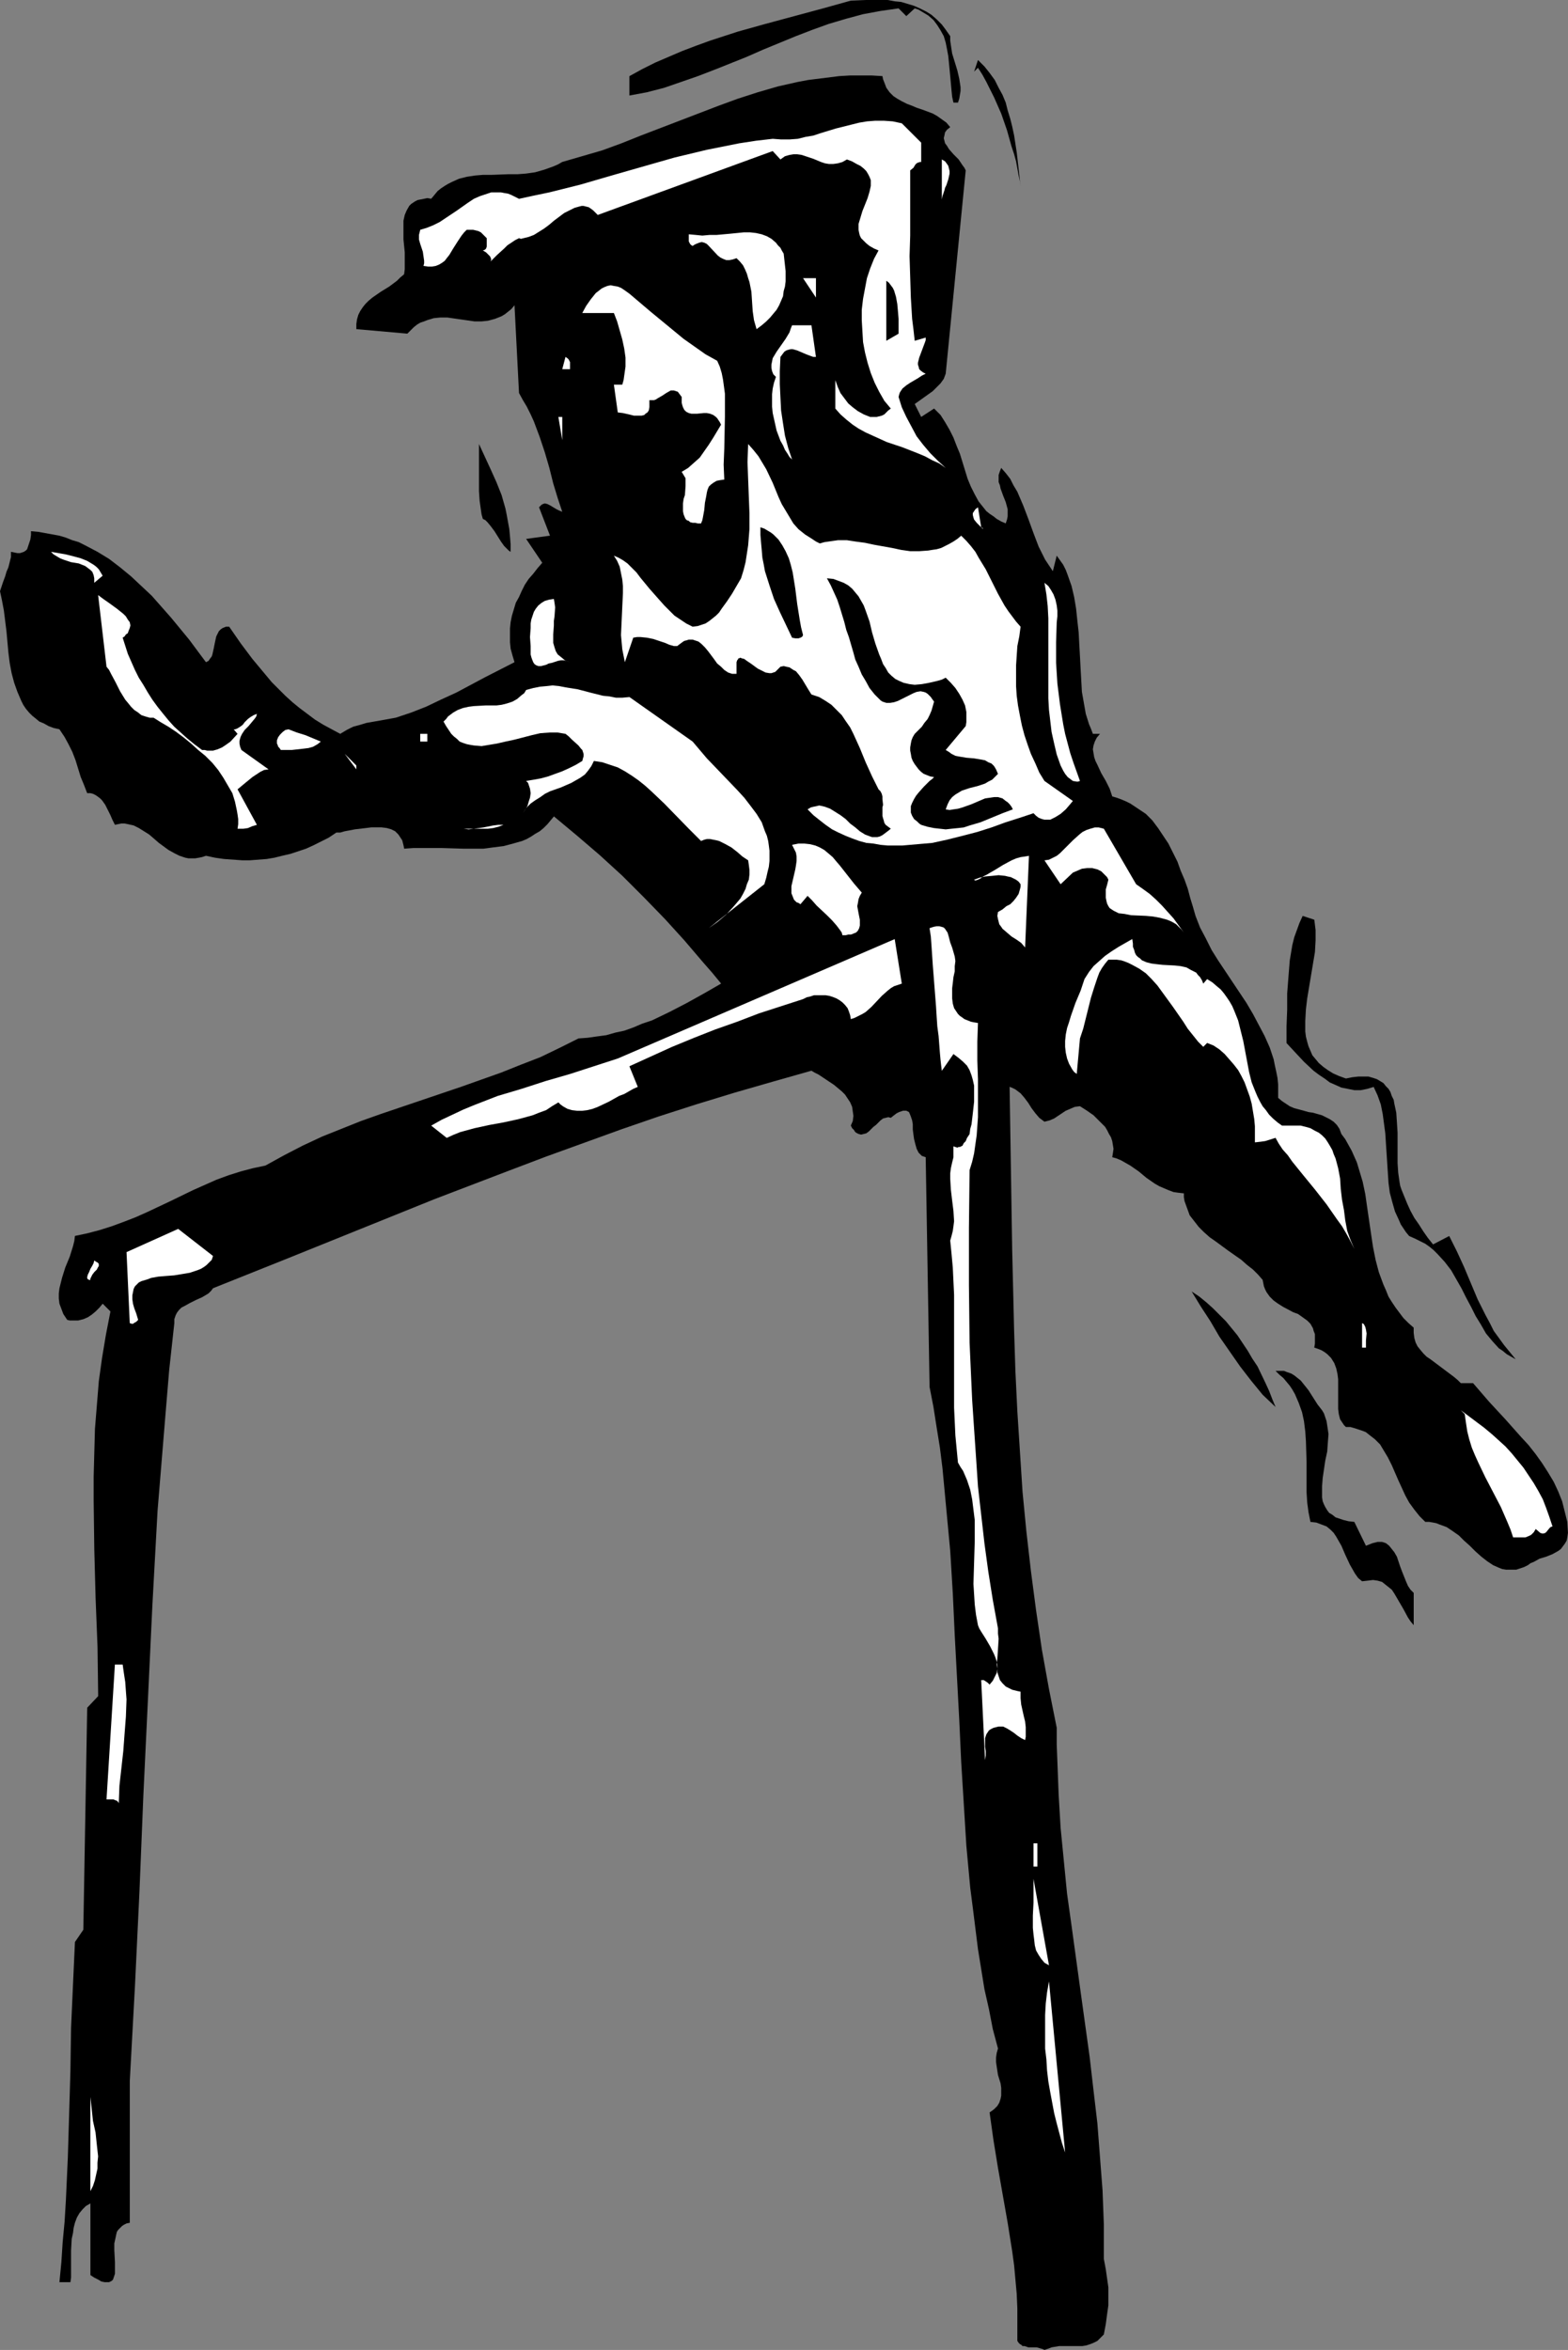<?xml version="1.0" encoding="UTF-8" standalone="no"?>
<svg
   version="1.0"
   width="103.863mm"
   height="155.668mm"
   id="svg46"
   sodipodi:docname="T &amp; F - Hurdles 4.wmf"
   xmlns:inkscape="http://www.inkscape.org/namespaces/inkscape"
   xmlns:sodipodi="http://sodipodi.sourceforge.net/DTD/sodipodi-0.dtd"
   xmlns="http://www.w3.org/2000/svg"
   xmlns:svg="http://www.w3.org/2000/svg">
  <rect width="100%" height="100%" fill="#808080" stroke="none"/>
  <sodipodi:namedview
     id="namedview46"
     pagecolor="#ffffff"
     bordercolor="#000000"
     borderopacity="0.25"
     inkscape:showpageshadow="2"
     inkscape:pageopacity="0.0"
     inkscape:pagecheckerboard="0"
     inkscape:deskcolor="#d1d1d1"
     inkscape:document-units="mm" />
  <defs
     id="defs1">
    <pattern
       id="WMFhbasepattern"
       patternUnits="userSpaceOnUse"
       width="6"
       height="6"
       x="0"
       y="0" />
  </defs>
  <path
     style="fill:#000000;fill-opacity:1;fill-rule:evenodd;stroke:none"
     d="M 237.89,9.049 V 10.18 l 0.162,1.131 0.323,2.101 0.646,2.101 0.646,2.101 0.485,2.101 0.323,2.101 v 0.97 l -0.162,0.97 -0.162,0.97 -0.323,0.97 h -1.131 l -0.323,-1.454 -0.162,-1.616 -0.323,-3.555 -0.323,-3.393 -0.162,-1.616 -0.323,-1.778 -0.323,-1.616 -0.485,-1.616 -0.808,-1.454 -0.808,-1.293 -0.97,-1.293 -1.293,-1.131 -0.808,-0.485 -0.808,-0.485 -0.808,-0.485 -0.97,-0.323 v 0 l -2.101,1.939 -1.939,-1.939 v 0 l -4.525,0.646 -4.363,0.808 -4.202,1.131 -4.363,1.293 -4.04,1.454 -4.202,1.616 -8.242,3.393 -4.04,1.778 -4.04,1.616 -4.04,1.616 -4.202,1.616 -4.202,1.454 -4.202,1.454 -4.363,1.131 -4.363,0.808 v -4.848 l 3.232,-1.778 3.232,-1.616 3.394,-1.454 3.394,-1.454 3.394,-1.293 3.555,-1.293 6.949,-2.262 6.949,-1.939 14.383,-3.878 6.949,-1.939 L 216.719,0 h 3.717 1.778 l 1.778,0.323 1.616,0.162 1.616,0.485 1.616,0.485 1.454,0.646 1.616,0.808 1.293,0.808 1.293,1.131 1.293,1.293 0.97,1.293 z"
     id="path1" />
  <path
     style="fill:#000000;fill-opacity:1;fill-rule:evenodd;stroke:none"
     d="m 255.506,46.7 -0.162,-1.293 -0.323,-1.454 -0.323,-1.778 -0.323,-1.778 -0.485,-1.778 -0.646,-1.939 -1.131,-4.04 -1.454,-4.201 -1.778,-4.04 -0.97,-1.939 -0.97,-1.939 -0.97,-1.778 -1.131,-1.778 -0.97,0.97 0.97,-2.909 1.616,1.616 1.293,1.616 1.293,1.778 0.97,1.939 0.97,1.778 0.808,1.939 0.485,1.939 0.646,2.101 0.485,1.939 0.485,2.262 0.646,4.201 0.485,4.201 z"
     id="path2" />
  <path
     style="fill:#000000;fill-opacity:1;fill-rule:evenodd;stroke:none"
     d="m 237.89,31.833 -0.808,0.646 -0.485,0.646 -0.162,0.808 -0.162,0.646 0.162,0.646 0.162,0.646 0.485,0.646 0.485,0.808 1.131,1.293 1.293,1.293 0.97,1.454 0.485,0.646 0.323,0.646 -5.01,50.901 -0.485,1.293 -0.808,1.131 -0.97,0.97 -0.97,0.97 -2.263,1.616 -1.131,0.808 -1.131,0.808 1.616,3.232 3.232,-2.101 0.808,0.808 0.808,0.808 1.131,1.778 1.131,1.939 0.97,1.939 0.808,2.101 0.808,1.939 1.293,4.201 0.646,2.101 0.808,1.939 0.97,1.939 0.97,1.778 1.293,1.616 0.646,0.808 0.808,0.646 0.97,0.646 0.808,0.646 1.131,0.646 1.131,0.485 0.323,-0.97 0.162,-0.808 v -0.97 -0.808 l -0.485,-1.778 -0.646,-1.616 -0.646,-1.778 -0.162,-0.808 -0.323,-0.808 v -0.97 -0.808 l 0.323,-0.97 0.323,-0.808 1.131,1.293 1.131,1.454 0.808,1.616 0.97,1.616 1.454,3.393 1.293,3.393 1.293,3.555 1.293,3.393 0.808,1.616 0.808,1.616 0.97,1.454 0.97,1.454 0.97,-3.878 0.808,1.131 0.808,1.131 0.646,1.293 0.485,1.293 0.97,2.747 0.646,2.747 0.485,2.909 0.323,3.07 0.323,2.909 0.162,3.07 0.162,2.909 0.162,3.07 0.162,2.909 0.162,2.909 0.485,2.747 0.485,2.747 0.808,2.585 0.485,1.131 0.485,1.293 h 1.778 l -0.808,0.97 -0.485,0.97 -0.323,0.97 -0.162,0.97 0.162,0.97 0.162,0.97 0.323,0.97 0.485,0.97 0.97,2.101 1.131,1.939 0.97,1.939 0.323,0.97 0.323,0.97 1.131,0.323 1.293,0.485 1.131,0.485 0.97,0.485 1.939,1.293 1.939,1.293 1.616,1.616 1.454,1.939 1.293,1.939 1.293,1.939 1.131,2.262 1.131,2.262 0.808,2.262 0.97,2.262 0.808,2.262 0.646,2.424 0.646,2.101 0.646,2.262 1.131,2.909 1.454,2.747 1.454,2.909 1.616,2.585 3.555,5.333 3.555,5.333 1.616,2.747 1.454,2.747 1.454,2.747 1.293,2.909 0.97,2.909 0.323,1.616 0.323,1.454 0.323,1.616 0.162,1.616 v 1.778 1.616 l 0.97,0.808 0.97,0.646 0.97,0.646 1.131,0.485 2.424,0.646 1.131,0.323 1.131,0.162 2.263,0.646 0.97,0.485 0.97,0.485 0.97,0.646 0.808,0.808 0.646,0.97 0.485,1.293 0.97,1.293 0.808,1.454 0.808,1.454 0.646,1.454 0.646,1.454 0.485,1.616 0.97,3.232 0.646,3.07 0.485,3.393 0.97,6.625 0.485,3.232 0.646,3.232 0.808,3.07 1.131,3.07 0.646,1.454 0.646,1.616 0.808,1.293 0.97,1.454 0.97,1.293 0.97,1.293 1.293,1.293 1.293,1.131 v 1.293 l 0.162,1.293 0.323,1.131 0.485,0.97 0.646,0.808 0.808,0.97 0.808,0.808 0.97,0.646 1.939,1.454 1.939,1.454 1.939,1.454 0.97,0.808 0.808,0.808 h 3.071 l 4.04,4.686 4.04,4.363 3.879,4.363 1.939,2.101 1.778,2.262 1.616,2.262 1.454,2.262 1.454,2.424 1.131,2.424 0.97,2.424 0.646,2.585 0.646,2.585 0.162,2.747 -0.162,1.131 -0.162,0.808 -0.485,0.808 -0.485,0.646 -0.485,0.646 -0.646,0.485 -1.454,0.808 -1.616,0.646 -1.616,0.485 -1.454,0.808 -0.808,0.323 -0.646,0.485 -0.97,0.485 -0.97,0.323 -0.97,0.323 h -0.97 -0.808 -0.808 l -0.97,-0.162 -0.808,-0.323 -1.454,-0.646 -1.454,-0.97 -1.454,-1.131 -1.454,-1.293 -1.454,-1.454 -1.454,-1.293 -1.293,-1.293 -1.616,-1.131 -1.454,-0.97 -1.778,-0.646 -0.808,-0.323 -0.808,-0.162 -0.97,-0.162 h -0.97 l -1.454,-1.454 -1.293,-1.616 -1.293,-1.778 -0.97,-1.778 -1.778,-3.878 -1.616,-3.717 -0.97,-1.939 -0.97,-1.616 -0.97,-1.616 -1.293,-1.293 -1.454,-1.131 -0.808,-0.646 -0.808,-0.323 -0.97,-0.323 -0.97,-0.323 -1.131,-0.323 h -1.131 l -0.485,-0.485 -0.323,-0.485 -0.646,-0.97 -0.323,-1.293 -0.162,-1.293 v -1.293 -1.616 -1.454 -3.07 l -0.162,-1.293 -0.323,-1.454 -0.485,-1.293 -0.808,-1.293 -0.485,-0.485 -0.485,-0.485 -0.646,-0.485 -0.808,-0.485 -0.808,-0.323 -0.97,-0.323 0.162,-0.97 v -0.808 -0.97 -0.646 l -0.323,-0.808 -0.162,-0.646 -0.646,-1.131 -0.808,-0.808 -1.131,-0.808 -1.131,-0.808 -1.293,-0.485 -2.424,-1.293 -1.293,-0.808 -1.131,-0.808 -0.97,-0.97 -0.808,-1.131 -0.323,-0.646 -0.323,-0.808 -0.162,-0.808 -0.162,-0.808 -1.131,-1.293 -1.293,-1.293 -1.454,-1.131 -1.454,-1.293 -3.232,-2.262 -3.071,-2.262 -1.616,-1.131 -1.454,-1.293 -1.293,-1.293 -1.131,-1.454 -1.131,-1.454 -0.646,-1.778 -0.646,-1.778 -0.162,-0.97 v -0.97 l -1.454,-0.162 -1.131,-0.162 -1.293,-0.485 -1.131,-0.485 -1.131,-0.485 -1.131,-0.646 -2.101,-1.454 -1.939,-1.616 -2.101,-1.454 -1.131,-0.646 -1.131,-0.646 -1.131,-0.485 -1.131,-0.323 0.162,-0.97 0.162,-1.131 -0.162,-0.97 -0.162,-0.97 -0.323,-0.97 -0.485,-0.808 -0.485,-0.97 -0.485,-0.808 -1.454,-1.454 -1.454,-1.454 -1.616,-1.131 -1.778,-1.131 -1.293,0.162 -1.131,0.485 -1.131,0.485 -0.97,0.646 -1.939,1.293 -1.131,0.485 -1.293,0.323 -0.646,-0.485 -0.646,-0.485 -0.97,-1.131 -0.97,-1.293 -0.808,-1.293 -0.97,-1.293 -0.97,-1.131 -0.646,-0.485 -0.646,-0.485 -0.646,-0.323 -0.808,-0.323 0.323,20.36 0.323,20.522 0.485,20.199 0.323,10.18 0.485,10.019 0.646,10.019 0.646,10.019 0.97,10.019 1.131,9.857 1.293,9.857 1.454,9.857 1.778,9.857 1.939,9.695 v 4.201 l 0.162,4.201 0.323,8.403 0.485,8.241 0.808,8.241 0.808,8.241 1.131,8.08 2.263,16.482 2.263,16.321 0.97,8.403 0.97,8.241 0.646,8.403 0.646,8.403 0.323,8.564 v 4.363 4.201 l 0.485,2.585 0.323,2.262 0.323,2.262 v 2.262 2.262 l -0.323,2.262 -0.323,2.424 -0.485,2.585 -0.808,0.808 -0.808,0.808 -0.97,0.485 -0.808,0.323 -0.97,0.323 -0.97,0.162 h -1.939 -0.97 -0.97 -1.939 l -0.97,0.162 -0.97,0.162 -0.808,0.323 -0.97,0.323 -0.323,-0.162 -0.485,-0.162 -1.131,-0.323 h -2.101 l -0.97,-0.323 h -0.485 l -0.323,-0.323 -0.323,-0.162 -0.323,-0.323 -0.323,-0.485 v -0.646 -3.717 -3.717 l -0.162,-3.717 -0.323,-3.555 -0.323,-3.555 -0.485,-3.555 -1.131,-7.11 -2.424,-13.735 -1.131,-6.948 -0.97,-6.948 0.485,-0.323 0.646,-0.485 0.808,-0.808 0.485,-0.808 0.323,-0.97 0.162,-0.808 v -0.97 -0.97 l -0.162,-1.131 -0.646,-2.101 -0.323,-2.101 -0.162,-1.131 v -1.131 l 0.162,-1.131 0.323,-1.131 -1.293,-4.848 -0.97,-5.009 -1.131,-5.009 -0.808,-5.009 -0.808,-5.009 -0.646,-5.171 -0.646,-5.171 -0.646,-5.009 -0.97,-10.503 -0.646,-10.503 -0.646,-10.503 -0.485,-10.503 -1.131,-21.168 -0.485,-10.503 -0.646,-10.665 -0.97,-10.342 -0.97,-10.342 -0.646,-5.171 -0.808,-5.009 -0.808,-5.171 -0.97,-5.009 -0.97,-57.526 -0.485,-0.162 -0.485,-0.162 -0.485,-0.485 -0.323,-0.323 -0.485,-0.97 -0.323,-1.131 -0.323,-1.293 -0.162,-1.131 -0.162,-1.293 v -1.293 l -0.162,-0.97 -0.323,-0.97 -0.323,-0.808 -0.162,-0.323 -0.323,-0.162 -0.323,-0.162 h -0.323 -0.485 l -0.485,0.162 -0.485,0.162 -0.646,0.323 -0.646,0.485 -0.808,0.646 -0.646,-0.162 -0.646,0.162 -0.646,0.162 -0.646,0.485 -1.131,1.131 -0.646,0.485 -0.646,0.646 -0.485,0.485 -0.646,0.485 -0.646,0.162 -0.646,0.162 -0.646,-0.162 -0.646,-0.323 -0.323,-0.323 -0.162,-0.323 -0.485,-0.485 -0.323,-0.646 0.485,-1.131 0.162,-1.293 -0.162,-1.131 -0.162,-1.131 -0.485,-1.131 -0.646,-0.97 -0.646,-0.97 -0.808,-0.808 -1.939,-1.616 -1.939,-1.293 -0.97,-0.646 -0.97,-0.646 -0.97,-0.485 -0.808,-0.485 -9.697,2.747 -9.535,2.747 -9.535,2.909 -9.535,3.07 -9.373,3.232 -9.373,3.393 -9.373,3.393 -9.373,3.555 -18.585,7.11 -18.424,7.433 -9.212,3.717 -9.212,3.717 -18.585,7.433 -0.485,0.646 -0.646,0.646 -0.808,0.485 -0.808,0.485 -1.454,0.646 -1.616,0.808 -1.454,0.808 -0.646,0.323 -0.646,0.646 -0.485,0.646 -0.323,0.646 -0.323,0.97 v 0.97 l -1.293,11.796 -0.97,11.635 -0.97,11.796 -0.97,11.796 -0.646,11.796 -0.646,11.796 -1.131,23.915 -1.131,23.754 -0.97,23.915 -1.131,23.754 -1.293,23.754 v 35.55 l -0.808,0.162 -0.646,0.323 -0.485,0.323 -0.485,0.485 -0.485,0.485 -0.323,0.485 -0.162,0.646 -0.162,0.808 -0.323,1.454 v 1.616 l 0.162,3.07 v 1.454 1.454 l -0.162,0.485 -0.162,0.485 -0.162,0.485 -0.323,0.323 -0.323,0.162 -0.323,0.162 h -0.646 -0.485 l -0.808,-0.162 -0.808,-0.485 -0.97,-0.485 -0.97,-0.646 v -17.937 l -1.131,0.646 -0.808,0.808 -0.808,0.97 -0.646,1.131 -0.485,1.293 -0.323,1.293 -0.162,1.293 -0.323,1.454 -0.162,2.909 v 2.909 2.747 1.131 l -0.162,1.131 h -2.747 l 0.485,-5.009 0.323,-5.009 0.485,-5.171 0.323,-5.333 0.485,-10.665 0.323,-10.665 0.323,-10.988 0.162,-10.827 0.485,-10.827 0.485,-10.665 2.101,-3.07 0.97,-55.587 2.747,-2.909 -0.162,-12.281 -0.485,-12.281 -0.323,-12.119 -0.162,-12.281 v -5.979 l 0.162,-5.979 0.162,-5.979 0.485,-5.979 0.485,-5.979 0.808,-5.817 0.97,-5.817 1.131,-5.817 -1.939,-1.939 -0.808,0.97 -0.97,0.97 -0.97,0.808 -0.97,0.646 -1.131,0.485 -1.293,0.323 h -1.293 -0.808 l -0.646,-0.162 -0.97,-1.454 -0.485,-1.293 -0.485,-1.293 -0.162,-1.293 v -1.293 l 0.162,-1.293 0.323,-1.293 0.323,-1.293 0.808,-2.585 1.131,-2.747 0.808,-2.585 0.323,-1.293 0.162,-1.293 3.071,-0.646 3.071,-0.808 3.071,-0.97 3.071,-1.131 2.909,-1.131 2.909,-1.293 5.818,-2.747 5.656,-2.747 2.909,-1.293 2.909,-1.293 3.071,-1.131 3.071,-0.97 3.071,-0.808 3.071,-0.646 4.687,-2.585 4.687,-2.424 4.848,-2.262 4.848,-1.939 4.848,-1.939 5.01,-1.778 10.02,-3.393 10.02,-3.393 5.01,-1.778 5.01,-1.778 4.848,-1.939 5.01,-1.939 4.687,-2.262 4.848,-2.424 2.263,-0.162 2.263,-0.323 2.424,-0.323 2.263,-0.646 2.263,-0.485 2.263,-0.808 2.263,-0.97 2.424,-0.808 4.363,-2.101 4.363,-2.262 4.363,-2.424 4.202,-2.424 -2.263,-2.747 -2.263,-2.585 -4.687,-5.494 -4.848,-5.333 -5.333,-5.494 -5.333,-5.332 -5.656,-5.171 -5.656,-4.848 -5.818,-4.848 -0.808,0.97 -0.808,0.97 -0.97,0.97 -0.97,0.808 -1.131,0.646 -0.97,0.646 -1.131,0.646 -1.131,0.485 -2.263,0.646 -2.424,0.646 -2.586,0.323 -2.424,0.323 h -2.586 -2.586 l -5.172,-0.162 h -2.586 -2.263 -2.424 l -2.263,0.162 -0.162,-0.808 -0.162,-0.646 -0.162,-0.646 -0.323,-0.485 -0.646,-0.97 -0.808,-0.808 -0.97,-0.485 -1.131,-0.323 -1.293,-0.162 h -1.293 -1.293 l -1.293,0.162 -2.747,0.323 -2.586,0.485 -1.131,0.323 h -0.97 l -1.939,1.293 -1.939,0.97 -1.939,0.97 -1.778,0.808 -1.939,0.646 -1.939,0.646 -2.101,0.485 -1.939,0.485 -1.939,0.323 -2.101,0.162 -2.101,0.162 h -1.939 l -2.263,-0.162 -2.263,-0.162 -2.263,-0.323 -2.263,-0.485 -0.97,0.323 -0.808,0.162 -0.97,0.162 H 47.998 47.19 l -0.808,-0.162 -1.454,-0.485 -1.293,-0.646 -1.454,-0.808 -2.424,-1.778 -1.293,-1.131 -1.131,-0.97 -1.293,-0.808 -1.293,-0.808 -1.293,-0.646 -1.454,-0.323 -0.808,-0.162 h -0.808 l -0.808,0.162 -0.808,0.162 -0.646,-1.293 -0.485,-1.131 -0.646,-1.293 -0.646,-1.293 -0.808,-1.131 -0.485,-0.485 -0.646,-0.485 -0.485,-0.323 -0.646,-0.323 -0.646,-0.162 h -0.808 l -0.808,-2.101 -0.808,-1.939 -0.646,-2.101 -0.646,-2.101 -0.808,-2.101 -0.97,-1.939 -0.97,-1.778 -1.293,-1.939 -1.454,-0.323 -1.293,-0.485 -1.131,-0.646 L 9.858,180.659 8.889,179.851 8.081,179.205 7.272,178.397 6.464,177.427 5.818,176.458 5.333,175.488 4.363,173.226 3.555,170.963 2.909,168.54 2.424,165.954 2.101,163.369 1.616,158.036 1.293,155.451 0.97,152.865 0.485,150.28 0,148.017 l 0.808,-2.424 0.485,-1.293 0.323,-1.131 0.485,-1.131 0.323,-1.293 0.323,-1.293 v -1.293 l 0.808,0.162 0.808,0.162 h 0.646 l 0.485,-0.162 0.485,-0.162 0.485,-0.323 0.323,-0.323 0.162,-0.485 0.323,-0.97 0.323,-0.97 0.162,-1.131 v -0.485 -0.485 l 1.778,0.162 1.778,0.323 1.778,0.323 1.778,0.323 1.616,0.485 1.616,0.646 1.616,0.485 1.616,0.808 3.071,1.616 2.909,1.778 2.747,2.101 2.747,2.262 2.586,2.424 2.586,2.424 2.424,2.747 2.424,2.747 4.525,5.494 4.202,5.656 0.646,-0.323 0.323,-0.485 0.485,-0.646 0.162,-0.485 0.323,-1.454 0.323,-1.616 0.323,-1.454 0.323,-0.646 0.323,-0.646 0.485,-0.485 0.485,-0.323 0.808,-0.323 h 0.808 l 2.909,4.201 2.909,3.878 3.232,3.878 1.616,1.939 3.394,3.393 1.778,1.616 1.778,1.454 1.939,1.454 1.939,1.454 2.101,1.293 2.101,1.131 2.101,1.131 1.616,-0.97 1.616,-0.808 1.778,-0.485 1.616,-0.485 3.717,-0.646 3.555,-0.646 3.879,-1.293 3.717,-1.454 3.717,-1.778 3.879,-1.778 7.272,-3.878 7.272,-3.717 -0.485,-1.616 -0.485,-1.778 -0.162,-1.616 v -1.778 -1.616 l 0.162,-1.616 0.323,-1.616 0.485,-1.616 0.485,-1.616 0.808,-1.454 0.646,-1.454 0.808,-1.616 0.97,-1.454 1.131,-1.293 1.131,-1.454 1.131,-1.293 -4.04,-5.979 5.98,-0.808 -2.747,-7.11 0.323,-0.323 0.323,-0.323 0.323,-0.162 0.485,-0.162 0.646,0.162 0.646,0.323 1.616,0.97 0.646,0.323 0.808,0.323 -1.131,-3.393 -1.131,-3.717 -0.97,-3.878 -1.131,-3.878 -1.293,-3.878 -1.454,-3.878 -0.808,-1.778 -0.97,-1.939 -0.97,-1.616 -0.97,-1.777 -1.131,-21.976 -0.808,0.97 -0.808,0.646 -0.808,0.646 -0.808,0.485 -0.808,0.323 -0.808,0.323 -1.778,0.485 -1.616,0.162 h -1.778 l -6.788,-0.97 h -1.778 l -1.616,0.162 -1.616,0.485 -0.808,0.323 -0.97,0.323 -0.808,0.485 -0.808,0.646 -0.808,0.808 -0.808,0.808 -12.767,-1.131 v -1.293 l 0.162,-1.131 0.323,-1.131 0.485,-0.97 0.646,-0.97 0.646,-0.808 0.808,-0.808 0.97,-0.808 2.101,-1.454 2.101,-1.293 1.939,-1.454 0.808,-0.808 0.97,-0.808 0.162,-1.293 v -1.293 -1.454 -1.454 l -0.162,-1.616 -0.162,-1.616 v -1.616 -1.616 -1.454 l 0.323,-1.454 0.485,-1.131 0.646,-1.131 0.485,-0.485 0.485,-0.323 0.485,-0.323 0.646,-0.323 0.808,-0.162 0.808,-0.162 0.808,-0.162 0.97,0.162 0.808,-0.97 0.808,-0.97 0.808,-0.646 0.97,-0.646 0.808,-0.485 0.97,-0.485 1.778,-0.808 1.939,-0.485 2.101,-0.323 1.939,-0.162 h 2.101 l 4.363,-0.162 h 2.263 l 2.101,-0.162 2.263,-0.323 2.263,-0.646 2.263,-0.808 1.131,-0.485 1.131,-0.646 5.01,-1.454 5.01,-1.454 4.848,-1.778 4.848,-1.939 9.697,-3.717 9.697,-3.717 4.848,-1.778 5.01,-1.616 5.01,-1.454 5.01,-1.131 2.586,-0.485 2.586,-0.323 2.586,-0.323 2.586,-0.323 2.747,-0.162 h 2.586 2.747 l 2.747,0.162 0.162,0.808 0.323,0.808 0.485,1.293 0.808,1.131 0.97,0.97 0.97,0.646 1.131,0.646 1.293,0.646 1.293,0.485 1.131,0.485 1.454,0.485 2.586,0.97 1.131,0.646 1.131,0.808 1.131,0.808 z"
     id="path3" />
  <path
     style="fill:#ffffff;fill-opacity:1;fill-rule:evenodd;stroke:none"
     d="m 230.618,35.712 v 4.848 h -0.323 l -0.485,0.162 -0.323,0.162 -0.323,0.323 -0.485,0.808 -0.808,0.646 v 5.656 5.494 5.171 l -0.162,5.171 0.162,5.171 0.162,5.171 0.323,5.333 0.323,2.585 0.323,2.909 2.747,-0.808 v 0.646 l -0.162,0.485 -0.485,1.293 -0.485,1.293 -0.485,1.293 -0.323,1.293 v 0.485 l 0.162,0.485 0.162,0.646 0.323,0.323 0.646,0.485 0.646,0.323 -0.97,0.485 -0.97,0.646 -1.939,1.131 -0.97,0.646 -0.97,0.808 -0.646,0.97 -0.162,0.485 -0.162,0.646 0.808,2.585 1.131,2.424 1.293,2.424 1.293,2.424 1.616,2.101 1.778,2.101 1.939,1.939 1.939,1.778 -1.616,-1.131 -1.778,-0.808 -1.778,-0.97 -1.939,-0.808 -3.717,-1.454 -3.879,-1.293 -3.555,-1.616 -1.778,-0.808 -1.778,-0.97 -1.454,-0.97 -1.616,-1.293 -1.454,-1.293 -1.293,-1.454 v -7.11 l 0.646,1.778 0.646,1.454 0.97,1.293 0.97,1.293 1.131,0.97 1.293,0.97 1.454,0.808 1.616,0.646 h 0.808 0.808 l 0.646,-0.162 0.646,-0.162 0.646,-0.323 0.485,-0.485 0.485,-0.485 0.646,-0.485 -1.616,-1.939 -1.293,-2.262 -1.131,-2.262 -0.97,-2.424 -0.808,-2.585 -0.646,-2.585 -0.485,-2.585 -0.162,-2.747 -0.162,-2.747 v -2.585 l 0.323,-2.747 0.485,-2.585 0.485,-2.585 0.808,-2.424 0.97,-2.424 1.131,-2.101 -1.131,-0.485 -1.131,-0.646 -0.808,-0.646 -0.646,-0.646 -0.646,-0.646 -0.323,-0.646 -0.162,-0.646 -0.162,-0.808 v -0.646 -0.808 l 0.485,-1.616 0.485,-1.616 0.646,-1.616 0.646,-1.616 0.485,-1.616 0.323,-1.454 v -0.808 -0.646 l -0.323,-0.808 -0.323,-0.646 -0.485,-0.808 -0.646,-0.646 -0.808,-0.646 -0.97,-0.485 -1.131,-0.646 -1.293,-0.485 -1.131,0.646 -1.131,0.323 -1.131,0.162 h -1.131 l -0.97,-0.162 -0.97,-0.323 -1.939,-0.808 -1.939,-0.646 -0.97,-0.323 -1.131,-0.162 h -0.97 l -0.97,0.162 -1.131,0.323 -1.131,0.808 -1.939,-2.101 -43.796,15.998 -0.646,-0.646 -0.485,-0.485 -0.646,-0.485 -0.485,-0.323 -0.646,-0.162 -0.646,-0.162 h -0.485 l -0.646,0.162 -1.131,0.323 -1.293,0.646 -1.293,0.646 -1.293,0.97 -1.293,0.97 -1.131,0.97 -1.293,0.97 -1.293,0.808 -1.293,0.808 -1.293,0.485 -1.293,0.323 -0.646,0.162 -0.485,-0.162 -0.97,0.485 -0.97,0.646 -0.97,0.646 -0.808,0.808 -1.778,1.616 -1.616,1.616 0.162,-0.485 -0.162,-0.485 -0.162,-0.323 -0.323,-0.323 -0.646,-0.646 -0.808,-0.485 0.485,-0.162 0.323,-0.323 0.162,-0.485 v -0.323 -0.97 -0.808 l -0.485,-0.485 -0.485,-0.485 -0.485,-0.485 -0.646,-0.323 -0.646,-0.162 -0.646,-0.162 h -0.808 -0.808 l -0.646,0.646 -0.646,0.808 -0.97,1.454 -1.131,1.778 -0.97,1.616 -0.646,0.808 -0.485,0.646 -0.646,0.485 -0.808,0.485 -0.808,0.323 -0.97,0.162 h -0.97 l -1.131,-0.162 0.162,-0.646 v -0.646 l -0.162,-1.131 -0.162,-1.131 -0.323,-0.97 -0.323,-0.97 -0.323,-1.131 v -1.131 l 0.162,-0.646 0.162,-0.646 1.616,-0.485 1.616,-0.646 1.616,-0.808 1.454,-0.97 2.909,-1.939 2.747,-1.939 1.454,-0.97 1.454,-0.646 1.454,-0.485 1.454,-0.485 h 1.616 0.808 l 0.808,0.162 0.97,0.162 0.808,0.323 0.97,0.485 0.97,0.485 3.717,-0.808 3.879,-0.808 3.879,-0.97 3.879,-0.97 7.757,-2.262 7.919,-2.262 7.919,-2.262 4.04,-0.97 4.04,-0.97 4.04,-0.808 4.04,-0.808 4.202,-0.646 4.202,-0.485 2.101,0.162 h 2.101 l 2.101,-0.162 1.939,-0.485 1.939,-0.323 1.939,-0.646 3.717,-1.131 3.879,-0.97 1.939,-0.485 1.939,-0.323 2.101,-0.162 h 2.101 l 2.263,0.162 2.263,0.485 z"
     id="path4" />
  <path
     style="fill:#ffffff;fill-opacity:1;fill-rule:evenodd;stroke:none"
     d="M 235.789,50.578 V 39.913 l 0.808,0.485 0.485,0.646 0.323,0.485 0.162,0.646 0.162,0.646 v 0.646 l -0.323,1.454 -0.485,1.454 -0.323,0.646 -0.162,0.646 -0.485,1.454 -0.162,0.808 z"
     id="path5" />
  <path
     style="fill:#ffffff;fill-opacity:1;fill-rule:evenodd;stroke:none"
     d="m 196.195,63.505 0.323,2.909 0.162,1.454 v 1.293 1.293 l -0.162,1.293 -0.323,1.131 -0.162,1.293 -0.485,1.131 -0.485,1.131 -0.646,1.131 -0.808,0.97 -0.808,0.97 -0.97,0.97 -1.131,0.97 -1.293,0.97 -0.646,-2.262 -0.323,-2.262 -0.323,-4.848 -0.485,-2.424 -0.323,-0.97 -0.323,-1.131 -0.485,-1.131 -0.485,-0.97 -0.808,-0.97 -0.808,-0.808 -0.485,0.162 -0.485,0.162 -0.808,0.162 h -0.808 l -0.808,-0.323 -0.646,-0.323 -0.646,-0.485 -2.263,-2.424 -0.485,-0.485 -0.646,-0.323 -0.646,-0.162 -0.646,0.162 -0.808,0.323 -0.323,0.162 -0.485,0.323 -0.323,-0.162 -0.323,-0.323 -0.323,-0.646 v -0.97 -0.808 l 1.778,0.162 1.616,0.162 1.778,-0.162 h 1.778 l 3.555,-0.323 3.232,-0.323 h 1.616 l 1.454,0.162 1.454,0.323 1.293,0.485 1.131,0.646 1.131,0.97 0.485,0.646 0.646,0.646 0.323,0.646 z"
     id="path6" />
  <path
     style="fill:#ffffff;fill-opacity:1;fill-rule:evenodd;stroke:none"
     d="m 204.275,74.494 -3.232,-4.848 h 3.232 z"
     id="path7" />
  <path
     style="fill:#ffffff;fill-opacity:1;fill-rule:evenodd;stroke:none"
     d="m 179.549,90.329 0.646,1.454 0.485,1.616 0.323,1.616 0.485,3.555 v 1.777 3.878 l -0.162,8.08 -0.162,4.04 0.162,3.717 -1.131,0.162 -0.808,0.162 -0.808,0.485 -0.646,0.485 -0.485,0.485 -0.323,0.808 -0.162,0.646 -0.162,0.97 -0.323,1.616 -0.162,1.778 -0.323,1.778 -0.162,0.808 -0.323,0.808 h -0.808 l -0.646,-0.162 h -0.646 l -0.646,-0.162 -0.323,-0.323 -0.485,-0.162 -0.323,-0.323 -0.162,-0.323 -0.323,-0.808 -0.162,-0.808 v -0.97 -0.97 l 0.162,-1.131 0.323,-0.97 0.162,-2.262 v -0.97 -0.97 l -0.485,-0.808 -0.485,-0.808 1.616,-0.97 1.454,-1.293 1.454,-1.293 1.131,-1.616 1.131,-1.616 1.131,-1.778 0.97,-1.616 0.97,-1.616 -0.323,-0.646 -0.323,-0.485 -0.323,-0.485 -0.323,-0.323 -0.646,-0.485 -0.808,-0.323 -0.808,-0.162 h -0.808 l -1.616,0.162 h -0.808 -0.646 l -0.646,-0.162 -0.646,-0.323 -0.485,-0.485 -0.162,-0.323 -0.162,-0.323 -0.162,-0.485 -0.162,-0.646 v -0.646 -0.808 l -0.485,-0.646 -0.485,-0.646 -0.485,-0.162 -0.485,-0.162 h -0.485 -0.323 l -1.131,0.646 -0.485,0.323 -0.485,0.323 -1.131,0.646 -0.485,0.323 -0.485,0.162 h -0.646 -0.485 v 1.131 0.646 l -0.162,0.808 -0.323,0.485 -0.485,0.323 -0.323,0.323 -0.646,0.162 h -0.485 -1.454 l -1.293,-0.323 -1.454,-0.323 -1.293,-0.162 -0.97,-6.948 h 2.101 l 0.323,-1.131 0.162,-1.131 0.323,-2.262 v -2.262 l -0.323,-2.262 -0.485,-2.262 -0.646,-2.262 -0.646,-2.262 -0.808,-2.101 h -7.919 l 0.97,-1.778 1.131,-1.616 0.646,-0.808 0.646,-0.808 0.646,-0.485 0.808,-0.646 0.646,-0.323 0.808,-0.323 0.808,-0.162 0.808,0.162 0.97,0.162 0.808,0.323 0.97,0.646 1.131,0.808 5.333,4.525 5.495,4.525 2.747,2.262 2.747,1.939 2.747,1.939 z"
     id="path8" />
  <path
     style="fill:#000000;fill-opacity:1;fill-rule:evenodd;stroke:none"
     d="m 224.961,83.543 -3.071,1.778 V 70.292 l 0.646,0.485 0.485,0.646 0.485,0.646 0.323,0.646 0.485,1.616 0.323,1.778 0.162,1.778 0.162,1.939 z"
     id="path9" />
  <path
     style="fill:#ffffff;fill-opacity:1;fill-rule:evenodd;stroke:none"
     d="m 204.275,89.36 h -0.646 l -0.485,-0.162 -1.293,-0.485 -1.131,-0.485 -1.131,-0.485 -1.131,-0.323 h -0.485 l -0.646,0.162 -0.485,0.162 -0.485,0.323 -0.485,0.646 -0.485,0.646 -0.162,3.555 v 3.232 l 0.162,3.393 0.162,3.232 0.485,3.232 0.485,3.07 0.808,3.07 0.97,2.909 -0.646,-0.646 -0.485,-0.808 -0.646,-0.97 -0.485,-1.131 -0.646,-1.131 -0.485,-1.293 -0.485,-1.293 -0.323,-1.454 -0.323,-1.454 -0.323,-1.454 -0.162,-1.616 v -1.454 -1.616 l 0.162,-1.454 0.323,-1.454 0.485,-1.454 -0.646,-0.646 -0.323,-0.808 -0.162,-0.808 v -0.808 l 0.162,-0.808 0.162,-0.808 0.485,-0.808 0.485,-0.808 2.263,-3.232 0.97,-1.616 0.323,-0.97 0.323,-0.808 h 4.848 z"
     id="path10" />
  <path
     style="fill:#ffffff;fill-opacity:1;fill-rule:evenodd;stroke:none"
     d="m 142.702,92.43 h -1.939 l 0.808,-3.07 0.485,0.323 0.323,0.323 0.162,0.323 0.162,0.323 z"
     id="path11" />
  <path
     style="fill:#ffffff;fill-opacity:1;fill-rule:evenodd;stroke:none"
     d="m 140.763,110.205 -0.97,-5.817 h 0.97 z"
     id="path12" />
  <path
     style="fill:#000000;fill-opacity:1;fill-rule:evenodd;stroke:none"
     d="m 127.834,138.16 -0.485,-0.323 -0.323,-0.323 -0.808,-0.808 -0.808,-1.131 -1.616,-2.585 -0.97,-1.293 -0.808,-0.97 -0.485,-0.485 -0.646,-0.323 -0.323,-1.131 -0.162,-1.131 -0.323,-2.262 -0.162,-2.424 v -5.171 -2.424 -3.232 -0.97 l 2.909,6.302 1.454,3.232 1.293,3.232 0.97,3.393 0.323,1.616 0.323,1.778 0.323,1.778 0.162,1.778 0.162,1.939 z"
     id="path13" />
  <path
     style="fill:#ffffff;fill-opacity:1;fill-rule:evenodd;stroke:none"
     d="m 205.245,136.06 1.131,-0.323 1.131,-0.162 2.263,-0.323 h 2.263 l 2.101,0.323 2.424,0.323 2.263,0.485 4.525,0.808 2.263,0.485 2.263,0.323 h 2.263 l 2.263,-0.162 0.97,-0.162 1.131,-0.162 1.131,-0.323 0.97,-0.485 0.97,-0.485 1.131,-0.646 0.97,-0.646 0.97,-0.808 1.293,1.293 1.131,1.293 1.131,1.454 0.808,1.454 1.778,2.909 3.071,6.14 1.616,2.909 0.97,1.454 0.97,1.293 0.97,1.293 1.131,1.293 -0.323,2.424 -0.485,2.424 -0.162,2.424 -0.162,2.424 v 2.585 2.585 l 0.162,2.424 0.323,2.424 0.485,2.585 0.485,2.424 0.646,2.424 0.808,2.424 0.808,2.262 1.131,2.424 0.97,2.262 1.293,2.101 7.111,5.009 -0.808,0.97 -0.97,1.131 -1.293,1.131 -1.293,0.808 -0.646,0.323 -0.646,0.323 h -0.646 -0.808 l -0.646,-0.162 -0.808,-0.323 -0.646,-0.485 -0.646,-0.646 -3.394,1.131 -3.555,1.131 -3.555,1.293 -3.555,1.131 -3.717,0.97 -3.879,0.97 -3.717,0.808 -3.717,0.323 -3.717,0.323 h -1.778 -1.939 l -1.778,-0.162 -1.778,-0.323 -1.778,-0.162 -1.778,-0.485 -1.778,-0.646 -1.616,-0.646 -1.778,-0.808 -1.616,-0.808 -1.616,-1.131 -1.454,-1.131 -1.616,-1.293 -1.454,-1.454 0.808,-0.485 0.646,-0.162 0.808,-0.162 0.646,-0.162 0.808,0.162 0.646,0.162 1.293,0.485 1.293,0.808 1.293,0.808 1.293,0.97 1.131,1.131 1.293,0.97 1.131,0.97 1.293,0.808 1.293,0.485 0.485,0.162 h 0.646 0.646 l 0.646,-0.162 0.646,-0.323 0.646,-0.485 0.646,-0.485 0.808,-0.646 -0.646,-0.485 -0.646,-0.485 -0.323,-0.485 -0.162,-0.646 -0.162,-0.485 -0.162,-0.646 v -2.101 l 0.162,-0.646 -0.162,-1.454 v -0.646 l -0.162,-0.646 -0.323,-0.646 -0.485,-0.485 -0.808,-1.616 -0.808,-1.616 -1.616,-3.555 -1.454,-3.555 -1.616,-3.555 -0.808,-1.616 -1.131,-1.616 -0.97,-1.454 -1.293,-1.293 -1.293,-1.293 -1.454,-0.97 -1.616,-0.97 -1.939,-0.646 -0.808,-1.293 -1.454,-2.424 -0.808,-1.131 -0.808,-0.97 -0.646,-0.323 -0.485,-0.323 -0.485,-0.323 -0.808,-0.162 -0.646,-0.162 -0.808,0.162 -0.485,0.485 -0.485,0.485 -0.323,0.323 -0.485,0.162 -0.485,0.162 h -0.485 l -0.97,-0.162 -0.97,-0.485 -0.97,-0.485 -1.778,-1.293 -0.97,-0.646 -0.646,-0.485 -0.646,-0.162 -0.323,-0.162 -0.323,0.162 h -0.162 l -0.162,0.323 -0.162,0.162 -0.162,0.485 v 0.485 0.646 0.808 0.97 h -0.485 -0.646 l -0.97,-0.323 -0.97,-0.646 -0.808,-0.808 -0.97,-0.808 -0.808,-1.131 -1.454,-1.939 -0.808,-0.97 -0.808,-0.808 -0.808,-0.646 -0.97,-0.323 -0.485,-0.162 h -0.485 -0.485 l -0.485,0.162 -0.646,0.162 -0.485,0.323 -0.646,0.485 -0.646,0.485 h -0.323 -0.485 l -1.131,-0.323 -1.131,-0.485 -1.454,-0.485 -1.454,-0.485 -1.616,-0.323 -1.616,-0.162 h -0.808 l -0.97,0.162 -2.101,6.14 -0.323,-1.616 -0.323,-1.616 -0.162,-1.778 -0.162,-1.778 0.162,-3.555 0.162,-3.555 0.162,-3.393 v -1.778 l -0.162,-1.616 -0.323,-1.616 -0.323,-1.616 -0.646,-1.454 -0.808,-1.293 1.131,0.485 1.131,0.646 1.131,0.808 1.131,1.131 1.131,1.131 0.97,1.293 2.263,2.747 2.424,2.747 1.293,1.454 1.293,1.293 1.293,1.293 1.454,0.97 1.454,0.97 1.616,0.808 1.293,-0.162 0.97,-0.323 0.97,-0.323 0.97,-0.646 0.808,-0.646 0.808,-0.646 0.808,-0.808 0.646,-0.97 1.293,-1.778 1.293,-1.939 1.131,-1.939 1.131,-1.939 0.646,-2.101 0.485,-1.939 0.323,-2.101 0.323,-2.101 0.323,-4.04 v -4.04 l -0.162,-4.201 -0.162,-4.201 -0.162,-4.363 0.162,-4.525 1.293,1.454 1.293,1.616 0.97,1.616 0.97,1.616 1.616,3.393 1.454,3.555 0.808,1.778 0.97,1.616 0.97,1.616 0.97,1.616 1.293,1.454 1.616,1.293 1.778,1.131 0.97,0.646 z"
     id="path14" />
  <path
     style="fill:#ffffff;fill-opacity:1;fill-rule:evenodd;stroke:none"
     d="m 202.174,127.011 5.98,2.909 z"
     id="path15" />
  <path
     style="fill:#ffffff;fill-opacity:1;fill-rule:evenodd;stroke:none"
     d="m 245.648,132.02 0.323,0.162 0.162,0.162 h -0.162 l -0.162,-0.162 -0.162,-0.162 -0.323,-0.323 -0.808,-0.808 -0.646,-0.808 -0.162,-0.485 -0.162,-0.646 v -0.485 l 0.323,-0.485 0.323,-0.485 0.646,-0.485 z"
     id="path16" />
  <path
     style="fill:#000000;fill-opacity:1;fill-rule:evenodd;stroke:none"
     d="m 201.043,159.006 -0.162,0.323 -0.162,0.162 -0.323,0.162 -0.485,0.162 h -0.808 l -0.808,-0.162 -3.071,-6.464 -1.454,-3.232 -1.131,-3.393 -1.131,-3.555 -0.323,-1.778 -0.323,-1.616 -0.162,-1.939 -0.162,-1.778 -0.162,-1.939 v -1.939 l 0.97,0.323 0.808,0.485 0.808,0.485 0.646,0.485 1.293,1.293 0.97,1.454 0.808,1.454 0.808,1.778 0.485,1.616 0.485,1.939 0.646,4.04 0.485,3.878 0.646,4.04 0.323,1.778 z"
     id="path17" />
  <path
     style="fill:#ffffff;fill-opacity:1;fill-rule:evenodd;stroke:none"
     d="m 25.696,144.139 -2.101,1.778 v -1.131 l -0.162,-0.808 -0.323,-0.808 -0.485,-0.485 -0.646,-0.485 -0.646,-0.485 -0.808,-0.323 -0.808,-0.323 -1.939,-0.323 -1.939,-0.646 -0.808,-0.323 -0.808,-0.485 -0.808,-0.485 -0.646,-0.646 3.717,0.646 1.939,0.485 1.778,0.485 1.616,0.646 0.808,0.485 0.808,0.485 0.646,0.485 0.646,0.646 0.485,0.808 z"
     id="path18" />
  <path
     style="fill:#000000;fill-opacity:1;fill-rule:evenodd;stroke:none"
     d="m 236.759,169.671 1.293,1.293 1.131,1.293 0.97,1.454 0.808,1.454 0.646,1.454 0.323,1.616 v 0.808 0.808 0.97 l -0.162,0.97 -5.01,5.979 0.808,0.485 0.646,0.485 0.97,0.485 0.808,0.162 1.939,0.323 1.939,0.162 1.939,0.323 0.808,0.162 0.808,0.485 0.808,0.323 0.646,0.646 0.485,0.808 0.485,1.131 -0.808,0.808 -0.646,0.646 -0.97,0.485 -0.808,0.485 -1.939,0.646 -1.939,0.485 -1.939,0.646 -0.808,0.485 -0.808,0.485 -0.808,0.646 -0.646,0.808 -0.485,0.97 -0.485,1.293 0.97,0.162 0.97,-0.162 1.131,-0.162 1.131,-0.323 2.263,-0.808 2.263,-0.97 1.131,-0.485 1.131,-0.162 1.131,-0.162 h 0.97 l 1.131,0.323 0.808,0.646 0.485,0.323 0.485,0.485 0.485,0.646 0.323,0.646 -2.586,0.97 -2.747,1.131 -2.747,1.131 -2.747,0.808 -1.454,0.485 -1.454,0.162 -1.616,0.162 -1.454,0.162 -1.454,-0.162 -1.454,-0.162 -1.616,-0.323 -1.616,-0.485 -0.485,-0.323 -0.485,-0.485 -0.808,-0.646 -0.485,-0.808 -0.323,-0.808 v -0.808 -0.808 l 0.323,-0.808 0.485,-0.97 0.485,-0.808 0.646,-0.808 1.293,-1.454 0.808,-0.808 0.646,-0.646 0.646,-0.485 0.485,-0.485 -0.97,-0.162 -0.808,-0.323 -0.808,-0.323 -0.646,-0.485 -0.646,-0.646 -0.485,-0.646 -0.485,-0.646 -0.485,-0.808 -0.323,-0.808 -0.162,-0.97 -0.162,-0.808 v -0.808 l 0.162,-0.97 0.162,-0.808 0.323,-0.808 0.485,-0.808 0.97,-0.97 0.808,-0.808 0.646,-0.97 0.808,-0.97 0.485,-0.97 0.485,-1.131 0.323,-1.131 0.323,-1.131 -0.485,-0.646 -0.323,-0.485 -0.485,-0.485 -0.323,-0.323 -0.485,-0.323 -0.485,-0.162 -0.808,-0.162 -0.97,0.162 -0.808,0.323 -1.939,0.97 -1.939,0.97 -0.97,0.323 -0.97,0.162 h -0.97 l -0.97,-0.323 -0.485,-0.323 -0.485,-0.485 -0.485,-0.485 -0.485,-0.485 -1.293,-1.616 -0.97,-1.778 -0.97,-1.616 -0.808,-1.939 -0.808,-1.778 -0.485,-1.778 -1.131,-3.878 -0.646,-1.778 -0.485,-1.939 -1.131,-3.717 -0.646,-1.939 -0.808,-1.778 -0.808,-1.778 -0.97,-1.778 1.616,0.162 1.293,0.485 1.293,0.485 1.131,0.646 0.97,0.808 0.808,0.97 0.808,0.97 0.646,1.131 0.646,1.131 0.485,1.293 0.97,2.747 0.646,2.747 0.808,2.747 0.97,2.747 0.485,1.131 0.485,1.293 0.646,0.97 0.646,1.131 0.808,0.808 0.97,0.808 0.97,0.485 1.131,0.485 1.454,0.323 1.293,0.162 1.778,-0.162 1.778,-0.323 2.101,-0.485 1.131,-0.323 z"
     id="path19" />
  <path
     style="fill:#ffffff;fill-opacity:1;fill-rule:evenodd;stroke:none"
     d="m 264.556,155.774 -0.162,5.009 v 5.171 l 0.323,5.171 0.646,5.171 0.808,5.009 0.485,2.424 0.646,2.424 0.646,2.424 0.808,2.424 0.808,2.262 0.808,2.262 -0.485,0.162 h -0.323 l -0.97,-0.162 -0.646,-0.485 -0.646,-0.485 -0.646,-0.808 -0.485,-0.808 -0.323,-0.646 -0.323,-0.646 -0.97,-2.747 -0.646,-2.747 -0.646,-2.909 -0.323,-2.747 -0.323,-2.747 -0.162,-2.909 v -5.656 -2.909 -8.564 -2.909 l -0.162,-3.07 -0.323,-2.909 -0.485,-2.909 0.97,0.808 0.646,0.97 0.646,1.131 0.485,1.293 0.323,1.454 0.162,1.293 v 1.454 z"
     id="path20" />
  <path
     style="fill:#ffffff;fill-opacity:1;fill-rule:evenodd;stroke:none"
     d="m 30.706,159.652 1.293,4.04 1.778,4.04 0.97,1.939 1.131,1.778 1.131,1.939 1.131,1.778 1.293,1.778 1.293,1.616 1.454,1.778 1.454,1.616 1.616,1.454 1.616,1.454 1.778,1.454 1.939,1.454 h 0.646 l 0.646,0.162 h 1.454 l 1.131,-0.323 1.131,-0.485 0.97,-0.646 1.131,-0.808 1.778,-1.939 -0.97,-1.131 h 0.323 l 0.485,-0.162 0.808,-0.485 0.646,-0.485 0.485,-0.646 0.808,-0.808 0.646,-0.485 0.808,-0.485 0.808,-0.323 -0.162,0.646 -0.323,0.485 -0.808,0.97 -0.808,0.97 -0.97,0.97 -0.646,0.97 -0.323,0.646 -0.162,0.485 -0.162,0.646 v 0.646 l 0.162,0.808 0.323,0.808 6.788,4.848 -1.131,0.162 -0.97,0.485 -0.97,0.646 -0.97,0.646 -1.778,1.454 -1.939,1.616 4.848,8.888 -1.131,0.323 -1.131,0.485 -1.131,0.162 h -0.808 -0.646 l 0.162,-1.131 v -1.293 l -0.162,-1.131 -0.162,-0.97 -0.485,-2.262 -0.646,-2.101 -1.131,-1.939 -1.131,-1.939 -1.293,-1.939 -1.454,-1.778 -1.778,-1.778 -1.778,-1.454 -1.778,-1.616 -1.778,-1.454 -1.939,-1.454 -1.939,-1.293 -1.939,-1.131 -1.778,-1.131 h -0.97 l -1.131,-0.323 -0.97,-0.323 -0.808,-0.646 -0.97,-0.646 -0.808,-0.808 -0.646,-0.808 -0.808,-0.97 -1.293,-2.101 -1.131,-2.262 -1.131,-2.101 -0.485,-0.97 -0.646,-0.808 -2.101,-17.937 0.646,0.485 0.646,0.485 1.616,1.131 1.778,1.293 1.616,1.293 0.646,0.646 0.485,0.808 0.485,0.646 0.162,0.808 -0.162,0.646 -0.323,0.808 -0.162,0.485 -0.485,0.323 -0.323,0.485 z"
     id="path21" />
  <path
     style="fill:#ffffff;fill-opacity:1;fill-rule:evenodd;stroke:none"
     d="m 138.662,149.957 0.162,0.97 0.162,1.131 -0.162,2.262 -0.162,1.131 v 1.131 l -0.162,2.262 v 1.131 0.97 l 0.323,1.131 0.323,0.97 0.485,0.808 0.808,0.646 0.97,0.808 1.293,0.485 -0.808,-0.323 -0.808,-0.162 h -0.646 l -0.808,0.162 -1.454,0.485 -0.808,0.162 -0.646,0.323 -0.646,0.162 -0.646,0.162 h -0.646 l -0.485,-0.162 -0.485,-0.323 -0.323,-0.485 -0.323,-0.808 -0.162,-0.485 -0.162,-0.646 v -2.101 l -0.162,-2.262 0.162,-2.262 v -1.131 l 0.162,-0.97 0.323,-0.97 0.323,-0.97 0.485,-0.808 0.646,-0.808 0.808,-0.646 0.808,-0.485 1.131,-0.323 z"
     id="path22" />
  <path
     style="fill:#ffffff;fill-opacity:1;fill-rule:evenodd;stroke:none"
     d="m 173.408,185.668 1.778,2.101 1.778,2.101 3.879,4.04 3.717,3.878 1.778,1.939 1.616,2.101 1.454,1.939 1.293,2.101 0.808,2.262 0.485,1.131 0.323,1.293 0.162,1.131 0.162,1.293 v 1.293 1.293 l -0.162,1.454 -0.323,1.293 -0.323,1.454 -0.485,1.616 -13.898,10.988 2.263,-1.616 2.101,-1.778 1.778,-1.939 0.97,-1.131 0.808,-0.97 0.646,-1.131 0.646,-1.293 0.323,-1.131 0.485,-1.131 0.162,-1.293 v -1.131 l -0.162,-1.293 -0.162,-1.131 -1.454,-0.97 -1.293,-1.131 -1.454,-1.131 -1.454,-0.808 -1.616,-0.808 -0.646,-0.162 -0.808,-0.162 -0.808,-0.162 h -0.808 l -0.646,0.162 -0.808,0.323 -3.071,-3.07 -6.141,-6.302 -3.232,-3.07 -1.616,-1.454 -1.616,-1.293 -1.616,-1.131 -1.778,-1.131 -1.778,-0.97 -1.939,-0.646 -1.939,-0.646 -2.101,-0.323 -0.646,1.293 -0.808,1.131 -0.808,0.97 -1.131,0.808 -1.131,0.646 -1.131,0.646 -2.586,1.131 -2.747,0.97 -1.293,0.646 -1.131,0.808 -1.293,0.808 -1.131,0.808 -1.131,1.131 -0.808,1.293 0.485,-0.808 0.646,-0.97 0.323,-1.131 0.323,-0.97 0.162,-1.131 -0.162,-1.131 -0.323,-0.97 -0.162,-0.485 -0.485,-0.485 1.939,-0.323 1.778,-0.323 1.778,-0.485 1.778,-0.646 1.778,-0.646 1.778,-0.808 1.616,-0.808 1.616,-0.97 0.162,-0.646 0.162,-0.485 v -0.646 l -0.162,-0.485 -0.162,-0.485 -0.323,-0.323 -0.646,-0.808 -1.616,-1.454 -0.808,-0.808 -0.808,-0.646 -0.97,-0.162 -0.97,-0.162 h -2.101 l -2.263,0.162 -2.101,0.485 -4.363,1.131 -2.263,0.485 -2.101,0.485 -1.939,0.323 -1.939,0.323 -1.939,-0.162 -0.97,-0.162 -0.808,-0.162 -0.97,-0.323 -0.808,-0.323 -0.646,-0.646 -0.808,-0.646 -0.646,-0.646 -0.646,-0.97 -0.646,-0.97 -0.646,-1.131 0.646,-0.646 0.485,-0.646 1.293,-0.97 1.131,-0.646 1.293,-0.485 1.454,-0.323 1.293,-0.162 2.909,-0.162 h 2.747 l 1.293,-0.162 1.293,-0.323 1.454,-0.485 1.131,-0.646 1.131,-0.97 0.646,-0.485 0.485,-0.808 1.778,-0.485 1.616,-0.323 1.778,-0.162 1.454,-0.162 1.616,0.162 1.616,0.323 3.071,0.485 3.071,0.808 3.232,0.808 1.616,0.162 1.616,0.323 h 1.616 l 1.778,-0.162 z"
     id="path23" />
  <path
     style="fill:#ffffff;fill-opacity:1;fill-rule:evenodd;stroke:none"
     d="m 80.32,185.668 -0.808,0.646 -1.131,0.646 -1.131,0.323 -1.293,0.162 -1.454,0.162 -1.454,0.162 h -2.747 l -0.323,-0.485 -0.323,-0.323 -0.162,-0.485 -0.162,-0.323 v -0.808 l 0.323,-0.808 0.485,-0.646 0.646,-0.646 0.646,-0.485 0.808,-0.162 2.101,0.808 2.101,0.646 z"
     id="path24" />
  <path
     style="fill:#ffffff;fill-opacity:1;fill-rule:evenodd;stroke:none"
     d="m 106.986,185.668 h -1.778 v -1.939 h 1.778 z"
     id="path25" />
  <path
     style="fill:#ffffff;fill-opacity:1;fill-rule:evenodd;stroke:none"
     d="m 89.209,192.617 -2.909,-3.878 2.909,2.909 z"
     id="path26" />
  <path
     style="fill:#ffffff;fill-opacity:1;fill-rule:evenodd;stroke:none"
     d="m 126.056,206.513 -1.293,0.485 -1.293,0.323 -1.293,0.162 h -1.454 -1.454 -1.293 -1.939 l 1.293,0.162 1.293,-0.162 1.293,-0.162 1.131,-0.162 2.424,-0.485 1.293,-0.162 z"
     id="path27" />
  <path
     style="fill:#ffffff;fill-opacity:1;fill-rule:evenodd;stroke:none"
     d="m 284.434,221.38 1.616,1.131 1.778,1.293 1.616,1.454 1.454,1.454 1.454,1.616 1.454,1.616 1.293,1.778 1.293,1.778 -0.646,-0.808 -0.646,-0.646 -0.646,-0.646 -0.808,-0.485 -0.646,-0.323 -0.808,-0.323 -1.778,-0.485 -1.778,-0.323 -1.778,-0.162 -3.717,-0.162 -1.616,-0.323 -1.454,-0.162 -0.646,-0.323 -0.646,-0.323 -0.485,-0.323 -0.485,-0.323 -0.323,-0.485 -0.323,-0.646 -0.162,-0.646 -0.162,-0.808 v -0.97 -1.131 l 0.323,-1.131 0.323,-1.293 -0.323,-0.646 -0.485,-0.485 -0.485,-0.485 -0.485,-0.485 -0.97,-0.485 -1.293,-0.323 h -1.293 l -1.293,0.162 -1.131,0.485 -1.131,0.485 -3.071,2.909 -4.04,-5.979 1.131,-0.162 0.97,-0.485 0.97,-0.485 0.808,-0.646 1.616,-1.616 1.616,-1.616 1.616,-1.454 0.808,-0.646 0.97,-0.485 0.97,-0.323 1.131,-0.323 h 0.97 l 1.293,0.323 z"
     id="path28" />
  <path
     style="fill:#ffffff;fill-opacity:1;fill-rule:evenodd;stroke:none"
     d="m 215.75,223.481 -0.485,0.808 -0.323,0.808 -0.162,0.97 -0.162,0.808 0.323,1.778 0.323,1.616 v 0.808 0.646 l -0.162,0.646 -0.323,0.646 -0.485,0.485 -0.485,0.162 -0.323,0.162 -0.485,0.162 h -0.646 l -0.646,0.162 h -0.808 l -0.162,-0.646 -0.323,-0.485 -0.97,-1.293 -1.131,-1.293 -1.293,-1.293 -2.586,-2.424 -1.131,-1.293 -1.131,-1.131 -1.778,2.101 -0.485,-0.323 -0.485,-0.162 -0.646,-0.646 -0.323,-0.808 -0.323,-0.808 v -0.808 -0.97 l 0.485,-2.101 0.485,-2.101 0.162,-0.97 0.162,-1.131 v -1.131 l -0.162,-0.97 -0.485,-0.97 -0.485,-0.97 1.616,-0.323 h 1.454 l 1.454,0.162 1.293,0.323 1.131,0.485 1.131,0.646 0.97,0.808 1.131,0.97 0.808,0.97 0.97,1.131 1.778,2.262 1.778,2.262 z"
     id="path29" />
  <path
     style="fill:#ffffff;fill-opacity:1;fill-rule:evenodd;stroke:none"
     d="m 256.637,237.216 -0.97,-1.131 -1.131,-0.808 -1.293,-0.808 -1.131,-0.97 -1.131,-0.97 -0.323,-0.485 -0.485,-0.646 -0.162,-0.646 -0.162,-0.646 -0.162,-0.808 0.162,-0.97 1.131,-0.646 0.97,-0.808 0.97,-0.485 0.808,-0.808 0.646,-0.808 0.646,-0.97 0.323,-1.131 0.162,-0.646 v -0.646 l -0.485,-0.646 -0.646,-0.485 -0.646,-0.323 -0.646,-0.323 -0.808,-0.162 -0.646,-0.162 -1.616,-0.162 -1.616,0.162 -1.778,0.162 -1.454,0.323 -1.293,0.485 0.162,0.162 h 0.323 l 0.485,-0.162 0.646,-0.323 0.646,-0.485 0.97,-0.485 0.808,-0.485 1.131,-0.646 2.101,-1.293 2.101,-1.131 1.131,-0.485 1.131,-0.323 1.131,-0.162 0.97,-0.162 z"
     id="path30" />
  <path
     style="fill:#000000;fill-opacity:1;fill-rule:evenodd;stroke:none"
     d="m 329.038,230.267 0.162,1.293 0.162,1.293 v 1.293 1.293 l -0.162,2.909 -0.485,2.909 -0.485,2.909 -0.485,2.909 -0.485,2.909 -0.323,2.747 -0.162,2.909 v 1.293 1.293 l 0.162,1.293 0.323,1.293 0.323,1.131 0.485,1.131 0.485,1.131 0.808,0.97 0.808,0.97 1.131,0.97 1.131,0.808 1.293,0.808 1.454,0.646 1.778,0.646 1.616,-0.323 1.454,-0.162 h 1.454 1.131 l 1.131,0.323 0.97,0.323 0.808,0.485 0.808,0.485 0.646,0.808 0.646,0.646 0.485,0.808 0.323,0.97 0.485,0.97 0.162,0.97 0.485,2.262 0.162,2.424 0.162,2.585 v 5.171 2.424 l 0.162,2.424 0.323,2.262 0.162,0.97 0.323,0.97 1.454,3.555 0.808,1.778 0.97,1.778 1.131,1.616 1.131,1.778 1.131,1.616 1.293,1.616 4.04,-2.101 1.939,3.878 1.778,3.878 3.394,8.08 1.939,3.878 1.131,2.101 0.97,1.939 1.293,1.778 1.293,1.778 1.454,1.778 1.454,1.778 -1.131,-0.646 -1.131,-0.646 -0.97,-0.808 -0.97,-0.646 -1.616,-1.778 -1.616,-1.939 -1.293,-2.262 -1.293,-2.101 -1.131,-2.262 -1.293,-2.424 -1.131,-2.262 -1.293,-2.262 -1.293,-2.262 -1.616,-2.101 -1.778,-1.939 -0.97,-0.97 -0.97,-0.808 -1.131,-0.808 -1.293,-0.646 -1.293,-0.646 -1.454,-0.646 -0.808,-0.97 -0.646,-0.97 -0.646,-0.97 -0.485,-1.131 -0.97,-2.101 -0.646,-2.262 -0.646,-2.424 -0.323,-2.424 -0.162,-2.424 -0.323,-5.009 -0.162,-2.424 -0.162,-2.585 -0.323,-2.424 -0.323,-2.424 -0.485,-2.424 -0.808,-2.262 -0.97,-2.101 -1.616,0.485 -1.616,0.323 h -1.616 l -1.616,-0.323 -1.616,-0.323 -1.454,-0.646 -1.454,-0.646 -1.293,-0.97 -1.454,-0.97 -1.293,-0.97 -2.424,-2.262 -2.263,-2.424 -2.101,-2.262 v -4.201 l 0.162,-4.201 v -4.04 l 0.323,-4.201 0.323,-4.04 0.323,-1.939 0.323,-1.939 0.485,-1.939 0.646,-1.778 0.646,-1.778 0.808,-1.778 z"
     id="path31" />
  <path
     style="fill:#ffffff;fill-opacity:1;fill-rule:evenodd;stroke:none"
     d="m 238.698,238.347 0.323,1.131 0.162,1.131 -0.162,1.293 v 1.293 l -0.323,1.454 -0.162,1.454 -0.162,1.293 v 1.293 1.293 l 0.162,1.293 0.323,1.131 0.646,0.97 0.323,0.485 0.485,0.485 0.485,0.323 0.646,0.485 0.808,0.323 0.808,0.323 0.808,0.162 0.97,0.162 -0.162,4.686 v 4.686 l 0.162,4.686 v 4.848 4.686 l -0.162,2.262 -0.162,2.262 -0.323,2.262 -0.323,2.262 -0.485,2.101 -0.646,2.101 -0.162,14.382 v 14.382 l 0.162,14.382 0.323,7.272 0.323,7.11 0.485,7.272 0.485,7.11 0.485,7.272 0.808,7.11 0.808,7.11 0.97,7.11 1.131,7.11 1.293,7.11 v 1.293 l 0.162,1.293 -0.162,2.585 -0.162,2.424 -0.162,1.293 0.162,1.131 v 0.97 l 0.323,0.97 0.323,0.97 0.646,0.808 0.808,0.808 0.97,0.485 0.646,0.323 0.646,0.162 0.646,0.162 0.808,0.162 v 1.616 l 0.162,1.616 0.323,1.454 0.323,1.454 0.323,1.293 0.162,1.454 v 1.616 0.808 l -0.162,0.808 -0.97,-0.485 -0.97,-0.646 -0.808,-0.646 -0.97,-0.646 -0.808,-0.485 -0.97,-0.485 h -0.646 -0.485 l -0.646,0.162 -0.646,0.162 -0.646,0.323 -0.485,0.323 -0.323,0.485 -0.323,0.485 -0.162,0.485 -0.162,0.485 v 1.131 0.97 l 0.162,1.131 v 1.131 l -0.162,1.131 -0.97,-20.037 h 0.646 l 0.485,0.323 0.485,0.323 0.485,0.485 0.808,-0.97 0.485,-0.97 0.485,-0.97 0.162,-0.97 v -0.97 l -0.162,-0.97 -0.323,-0.97 -0.323,-0.808 -0.97,-1.939 -1.131,-1.939 -1.131,-1.778 -0.485,-0.808 -0.323,-0.808 -0.485,-2.585 -0.323,-2.585 -0.162,-2.585 -0.162,-2.585 0.162,-5.332 0.162,-5.333 v -2.747 -2.585 l -0.323,-2.585 -0.323,-2.585 -0.485,-2.424 -0.808,-2.424 -0.97,-2.262 -0.646,-0.97 -0.646,-1.131 -0.323,-3.393 -0.323,-3.393 -0.323,-6.948 v -7.11 -7.11 -6.948 -7.11 l -0.162,-3.393 -0.162,-3.393 -0.323,-3.555 -0.323,-3.232 0.323,-1.131 0.323,-1.293 0.162,-1.131 0.162,-1.293 -0.162,-2.585 -0.323,-2.585 -0.323,-2.747 -0.162,-2.747 v -1.293 l 0.162,-1.293 0.323,-1.454 0.323,-1.293 v -2.747 l 0.485,0.162 0.485,0.162 0.323,-0.162 h 0.323 l 0.646,-0.323 0.323,-0.646 0.485,-0.485 0.323,-0.808 0.323,-0.485 0.323,-0.485 0.162,-1.293 0.323,-1.131 0.323,-2.747 0.323,-2.909 v -1.293 -1.454 -1.293 l -0.323,-1.454 -0.323,-1.131 -0.485,-1.293 -0.646,-1.131 -0.97,-0.97 -1.131,-0.97 -1.293,-0.97 -2.909,4.201 -0.162,-1.293 -0.162,-1.454 -0.162,-1.778 -0.162,-2.101 -0.162,-2.101 -0.323,-2.424 -0.162,-2.424 -0.162,-2.585 -0.808,-10.342 -0.162,-2.424 -0.162,-2.424 -0.162,-2.262 -0.323,-2.101 0.97,-0.323 0.808,-0.162 h 0.646 l 0.646,0.162 0.485,0.162 0.323,0.323 0.323,0.485 0.323,0.485 0.323,1.131 0.323,1.293 0.485,1.293 z"
     id="path32" />
  <path
     style="fill:#ffffff;fill-opacity:1;fill-rule:evenodd;stroke:none"
     d="m 225.769,246.265 -0.97,0.323 -0.97,0.323 -0.808,0.485 -0.808,0.646 -1.454,1.293 -2.586,2.747 -1.454,1.293 -0.808,0.485 -0.97,0.485 -0.97,0.485 -0.97,0.323 -0.162,-0.97 -0.323,-0.97 -0.323,-0.808 -0.646,-0.808 -0.646,-0.646 -0.646,-0.485 -0.808,-0.485 -0.808,-0.323 -0.97,-0.323 -0.97,-0.162 h -0.97 -0.97 -0.97 l -0.97,0.323 -0.808,0.162 -0.97,0.485 -5.495,1.778 -5.495,1.778 -5.495,2.101 -5.495,1.939 -5.333,2.101 -5.495,2.262 -5.333,2.424 -5.333,2.424 2.101,5.171 -1.131,0.485 -1.131,0.646 -1.131,0.646 -1.293,0.485 -2.586,1.454 -2.747,1.293 -1.293,0.485 -1.293,0.323 -1.293,0.162 h -1.293 l -1.293,-0.162 -1.131,-0.323 -1.131,-0.646 -0.646,-0.485 -0.485,-0.485 -1.616,0.97 -1.454,0.97 -1.778,0.646 -1.616,0.646 -1.778,0.485 -1.778,0.485 -3.717,0.808 -3.555,0.646 -3.717,0.808 -1.778,0.485 -1.778,0.485 -1.616,0.646 -1.778,0.808 -3.879,-3.07 2.586,-1.454 2.747,-1.293 2.747,-1.293 2.747,-1.131 5.818,-2.262 5.98,-1.778 5.98,-1.939 6.141,-1.778 5.98,-1.939 5.98,-1.939 69.331,-29.894 z"
     id="path33" />
  <path
     style="fill:#ffffff;fill-opacity:1;fill-rule:evenodd;stroke:none"
     d="m 301.241,246.265 0.97,-1.131 1.293,0.808 1.131,0.97 0.97,0.808 0.808,0.97 0.808,1.131 0.646,0.97 0.646,1.131 0.485,1.131 0.97,2.424 0.646,2.585 0.646,2.585 0.485,2.585 0.97,5.171 0.646,2.585 0.97,2.424 0.485,1.131 0.646,1.293 0.646,1.131 0.808,0.97 0.808,1.131 0.97,0.97 1.131,0.97 1.131,0.808 h 1.778 1.616 1.293 l 1.293,0.323 1.131,0.323 1.131,0.646 0.97,0.485 0.808,0.646 0.808,0.808 0.646,0.97 0.485,0.808 0.646,1.131 0.323,0.97 0.485,1.131 0.646,2.424 0.485,2.585 0.162,2.585 0.323,2.747 0.485,2.585 0.323,2.585 0.485,2.585 0.808,2.262 0.485,1.131 0.485,1.131 -0.97,-1.939 -0.97,-1.778 -1.131,-1.939 -1.293,-1.778 -2.586,-3.717 -2.909,-3.717 -2.909,-3.555 -2.747,-3.393 -1.131,-1.616 -1.293,-1.454 -0.97,-1.454 -0.808,-1.454 -2.586,0.808 -1.131,0.162 -1.454,0.162 v -1.939 -2.101 l -0.162,-1.778 -0.323,-1.939 -0.323,-1.939 -0.485,-1.778 -0.646,-1.778 -0.646,-1.778 -0.808,-1.616 -0.808,-1.454 -1.131,-1.454 -1.131,-1.293 -1.131,-1.293 -1.293,-1.131 -1.454,-0.97 -1.616,-0.646 -0.97,0.97 -1.293,-1.293 -1.293,-1.616 -1.293,-1.616 -1.131,-1.778 -2.586,-3.717 -2.586,-3.555 -1.293,-1.778 -1.454,-1.616 -1.454,-1.454 -1.616,-1.131 -1.778,-0.97 -0.97,-0.485 -0.808,-0.323 -0.97,-0.323 -1.131,-0.162 h -0.97 -1.131 l -0.808,0.97 -0.808,1.131 -0.646,1.131 -0.485,1.293 -0.808,2.424 -0.808,2.585 -0.646,2.585 -1.293,5.171 -0.808,2.424 -0.808,8.888 -0.646,-0.485 -0.485,-0.646 -0.808,-1.454 -0.485,-1.293 -0.323,-1.454 -0.162,-1.454 v -1.454 l 0.162,-1.616 0.323,-1.616 0.485,-1.454 0.485,-1.616 1.131,-3.232 1.293,-3.07 0.485,-1.454 0.485,-1.454 1.131,-1.778 1.131,-1.454 1.454,-1.293 1.454,-1.293 1.616,-1.131 1.778,-1.131 3.394,-1.939 0.162,1.131 v 0.808 l 0.323,0.808 0.162,0.646 0.323,0.646 0.485,0.485 0.485,0.323 0.485,0.485 1.131,0.485 1.293,0.323 1.293,0.162 1.454,0.162 3.071,0.162 1.454,0.162 1.454,0.323 1.131,0.646 0.646,0.323 0.646,0.323 0.485,0.646 0.485,0.485 0.485,0.808 z"
     id="path34" />
  <path
     style="fill:#ffffff;fill-opacity:1;fill-rule:evenodd;stroke:none"
     d="M 101.976,282.946 77.088,292.965 Z"
     id="path35" />
  <path
     style="fill:#ffffff;fill-opacity:1;fill-rule:evenodd;stroke:none"
     d="m 53.331,314.456 -0.323,0.97 -0.646,0.646 -0.646,0.646 -0.646,0.485 -0.808,0.485 -0.808,0.323 -1.939,0.646 -1.939,0.323 -1.939,0.323 -2.101,0.162 -1.939,0.162 -1.778,0.323 -0.808,0.323 -1.616,0.485 -0.646,0.323 -0.485,0.485 -0.485,0.485 -0.323,0.646 -0.162,0.808 -0.162,0.808 v 0.97 l 0.162,1.131 0.323,1.131 0.485,1.293 0.485,1.616 -0.323,0.323 -0.162,0.162 -0.323,0.162 -0.485,0.323 h -0.323 l -0.485,-0.162 -0.808,-17.775 12.929,-5.817 z"
     id="path36" />
  <path
     style="fill:#ffffff;fill-opacity:1;fill-rule:evenodd;stroke:none"
     d="m 22.625,320.435 h -0.323 l -0.323,-0.162 -0.162,-0.323 v -0.162 l 0.162,-0.646 0.323,-0.646 0.323,-0.808 0.485,-0.808 0.323,-0.646 0.162,-0.646 0.485,0.323 0.323,0.162 0.323,0.323 v 0.323 0.323 l -0.162,0.162 -0.323,0.646 -0.646,0.646 -0.485,0.646 -0.323,0.646 -0.162,0.323 z"
     id="path37" />
  <path
     style="fill:#000000;fill-opacity:1;fill-rule:evenodd;stroke:none"
     d="m 319.342,352.269 -3.232,-3.07 -2.909,-3.555 -2.747,-3.555 -2.586,-3.717 -2.586,-3.717 -2.263,-3.878 -2.424,-3.717 -2.263,-3.717 1.939,1.293 1.778,1.454 1.616,1.454 1.616,1.616 1.616,1.616 1.454,1.778 1.454,1.778 1.293,1.939 1.293,1.939 1.131,1.939 1.293,1.939 1.939,4.04 0.97,2.101 0.808,2.101 z"
     id="path38" />
  <path
     style="fill:#ffffff;fill-opacity:1;fill-rule:evenodd;stroke:none"
     d="m 341.967,337.402 h -0.97 v -6.14 l 0.323,0.162 0.162,0.162 0.323,0.646 0.162,0.646 0.162,0.97 -0.162,1.778 v 0.97 z"
     id="path39" />
  <path
     style="fill:#000000;fill-opacity:1;fill-rule:evenodd;stroke:none"
     d="m 330.978,353.077 0.485,0.808 0.323,0.97 0.323,0.97 0.323,2.101 0.162,1.131 -0.162,2.101 -0.162,2.262 -0.485,2.262 -0.646,4.363 -0.162,2.101 v 1.939 0.808 l 0.162,0.97 0.323,0.808 0.323,0.646 0.485,0.808 0.485,0.646 0.808,0.485 0.808,0.646 0.97,0.323 0.97,0.323 1.293,0.323 1.454,0.162 2.909,5.979 0.808,-0.323 0.808,-0.323 0.646,-0.162 0.646,-0.162 h 0.485 0.646 l 0.485,0.162 0.485,0.162 0.808,0.646 0.646,0.808 0.646,0.808 0.646,1.131 0.808,2.424 0.485,1.293 0.97,2.424 0.485,1.131 0.646,0.97 0.808,0.808 v 8.08 l -0.808,-0.97 -0.646,-0.97 -1.131,-2.101 -1.131,-1.939 -1.131,-1.939 -0.646,-0.97 -0.808,-0.646 -0.808,-0.646 -0.808,-0.646 -1.131,-0.323 -1.131,-0.162 -1.293,0.162 -1.454,0.162 -0.97,-0.808 -0.808,-1.131 -0.646,-1.131 -0.646,-1.131 -1.131,-2.424 -0.97,-2.262 -0.646,-1.131 -0.646,-1.131 -0.646,-0.97 -0.808,-0.808 -0.97,-0.808 -1.293,-0.485 -1.293,-0.485 -1.454,-0.162 -0.485,-2.424 -0.323,-2.424 -0.162,-2.585 v -2.585 -5.009 l -0.162,-5.171 -0.162,-2.424 -0.323,-2.585 -0.485,-2.262 -0.808,-2.262 -0.485,-1.131 -0.485,-1.131 -0.646,-1.131 -0.646,-0.97 -0.808,-0.97 -0.808,-0.97 -0.97,-0.808 -0.97,-0.97 h 0.97 1.131 l 0.808,0.323 0.97,0.323 0.808,0.485 0.808,0.646 0.808,0.646 0.646,0.808 1.293,1.616 1.131,1.778 1.131,1.778 z"
     id="path40" />
  <path
     style="fill:#ffffff;fill-opacity:1;fill-rule:evenodd;stroke:none"
     d="m 388.673,382.163 -0.485,0.162 -0.323,0.323 -0.646,0.808 -0.323,0.323 -0.485,0.162 h -0.323 l -0.485,-0.162 -1.131,-0.97 -0.485,0.808 -0.646,0.646 -0.646,0.323 -0.808,0.323 h -1.454 -0.808 -0.808 l -0.646,-1.939 -0.808,-1.939 -1.616,-3.717 -1.939,-3.717 -1.939,-3.717 -1.778,-3.717 -0.808,-1.778 -0.808,-1.939 -0.646,-2.101 -0.485,-1.939 -0.323,-2.101 -0.323,-2.262 -0.97,-0.97 3.879,2.909 1.939,1.454 1.939,1.616 1.616,1.454 1.778,1.616 1.616,1.778 1.454,1.778 1.454,1.778 1.293,1.939 1.293,1.939 1.131,1.939 1.131,2.101 0.808,2.101 0.808,2.262 z"
     id="path41" />
  <path
     style="fill:#ffffff;fill-opacity:1;fill-rule:evenodd;stroke:none"
     d="m 30.706,416.743 0.323,2.262 0.323,2.101 0.162,2.262 0.162,2.101 -0.162,4.363 -0.323,4.201 -0.323,4.363 -0.485,4.363 -0.485,4.363 -0.162,4.363 -0.162,-0.323 -0.323,-0.323 -0.485,-0.162 -0.323,-0.162 H 27.474 26.666 l 2.101,-33.773 z"
     id="path42" />
  <path
     style="fill:#ffffff;fill-opacity:1;fill-rule:evenodd;stroke:none"
     d="m 258.738,461.504 h 0.97 v 5.817 h -0.97 z"
     id="path43" />
  <path
     style="fill:#ffffff;fill-opacity:1;fill-rule:evenodd;stroke:none"
     d="m 262.617,492.045 -1.131,-0.646 -0.808,-0.97 -0.646,-0.97 -0.646,-1.131 -0.323,-1.293 -0.162,-1.454 -0.162,-1.293 -0.162,-1.616 v -3.07 l 0.162,-3.232 v -3.07 -1.454 -1.454 z"
     id="path44" />
  <path
     style="fill:#ffffff;fill-opacity:1;fill-rule:evenodd;stroke:none"
     d="m 266.657,538.906 -0.808,-2.424 -0.646,-2.424 -0.646,-2.424 -0.646,-2.585 -0.485,-2.585 -0.485,-2.585 -0.485,-2.747 -0.323,-2.747 -0.162,-2.747 -0.323,-2.747 v -2.909 -2.747 -2.747 l 0.162,-2.909 0.323,-2.747 0.485,-2.747 z"
     id="path45" />
  <path
     style="fill:#ffffff;fill-opacity:1;fill-rule:evenodd;stroke:none"
     d="m 22.625,548.602 v -23.592 l 0.323,2.909 0.323,3.07 0.646,2.909 0.323,3.07 0.323,2.909 -0.162,1.616 v 1.454 l -0.323,1.454 -0.323,1.454 -0.485,1.454 z"
     id="path46" />
</svg>
